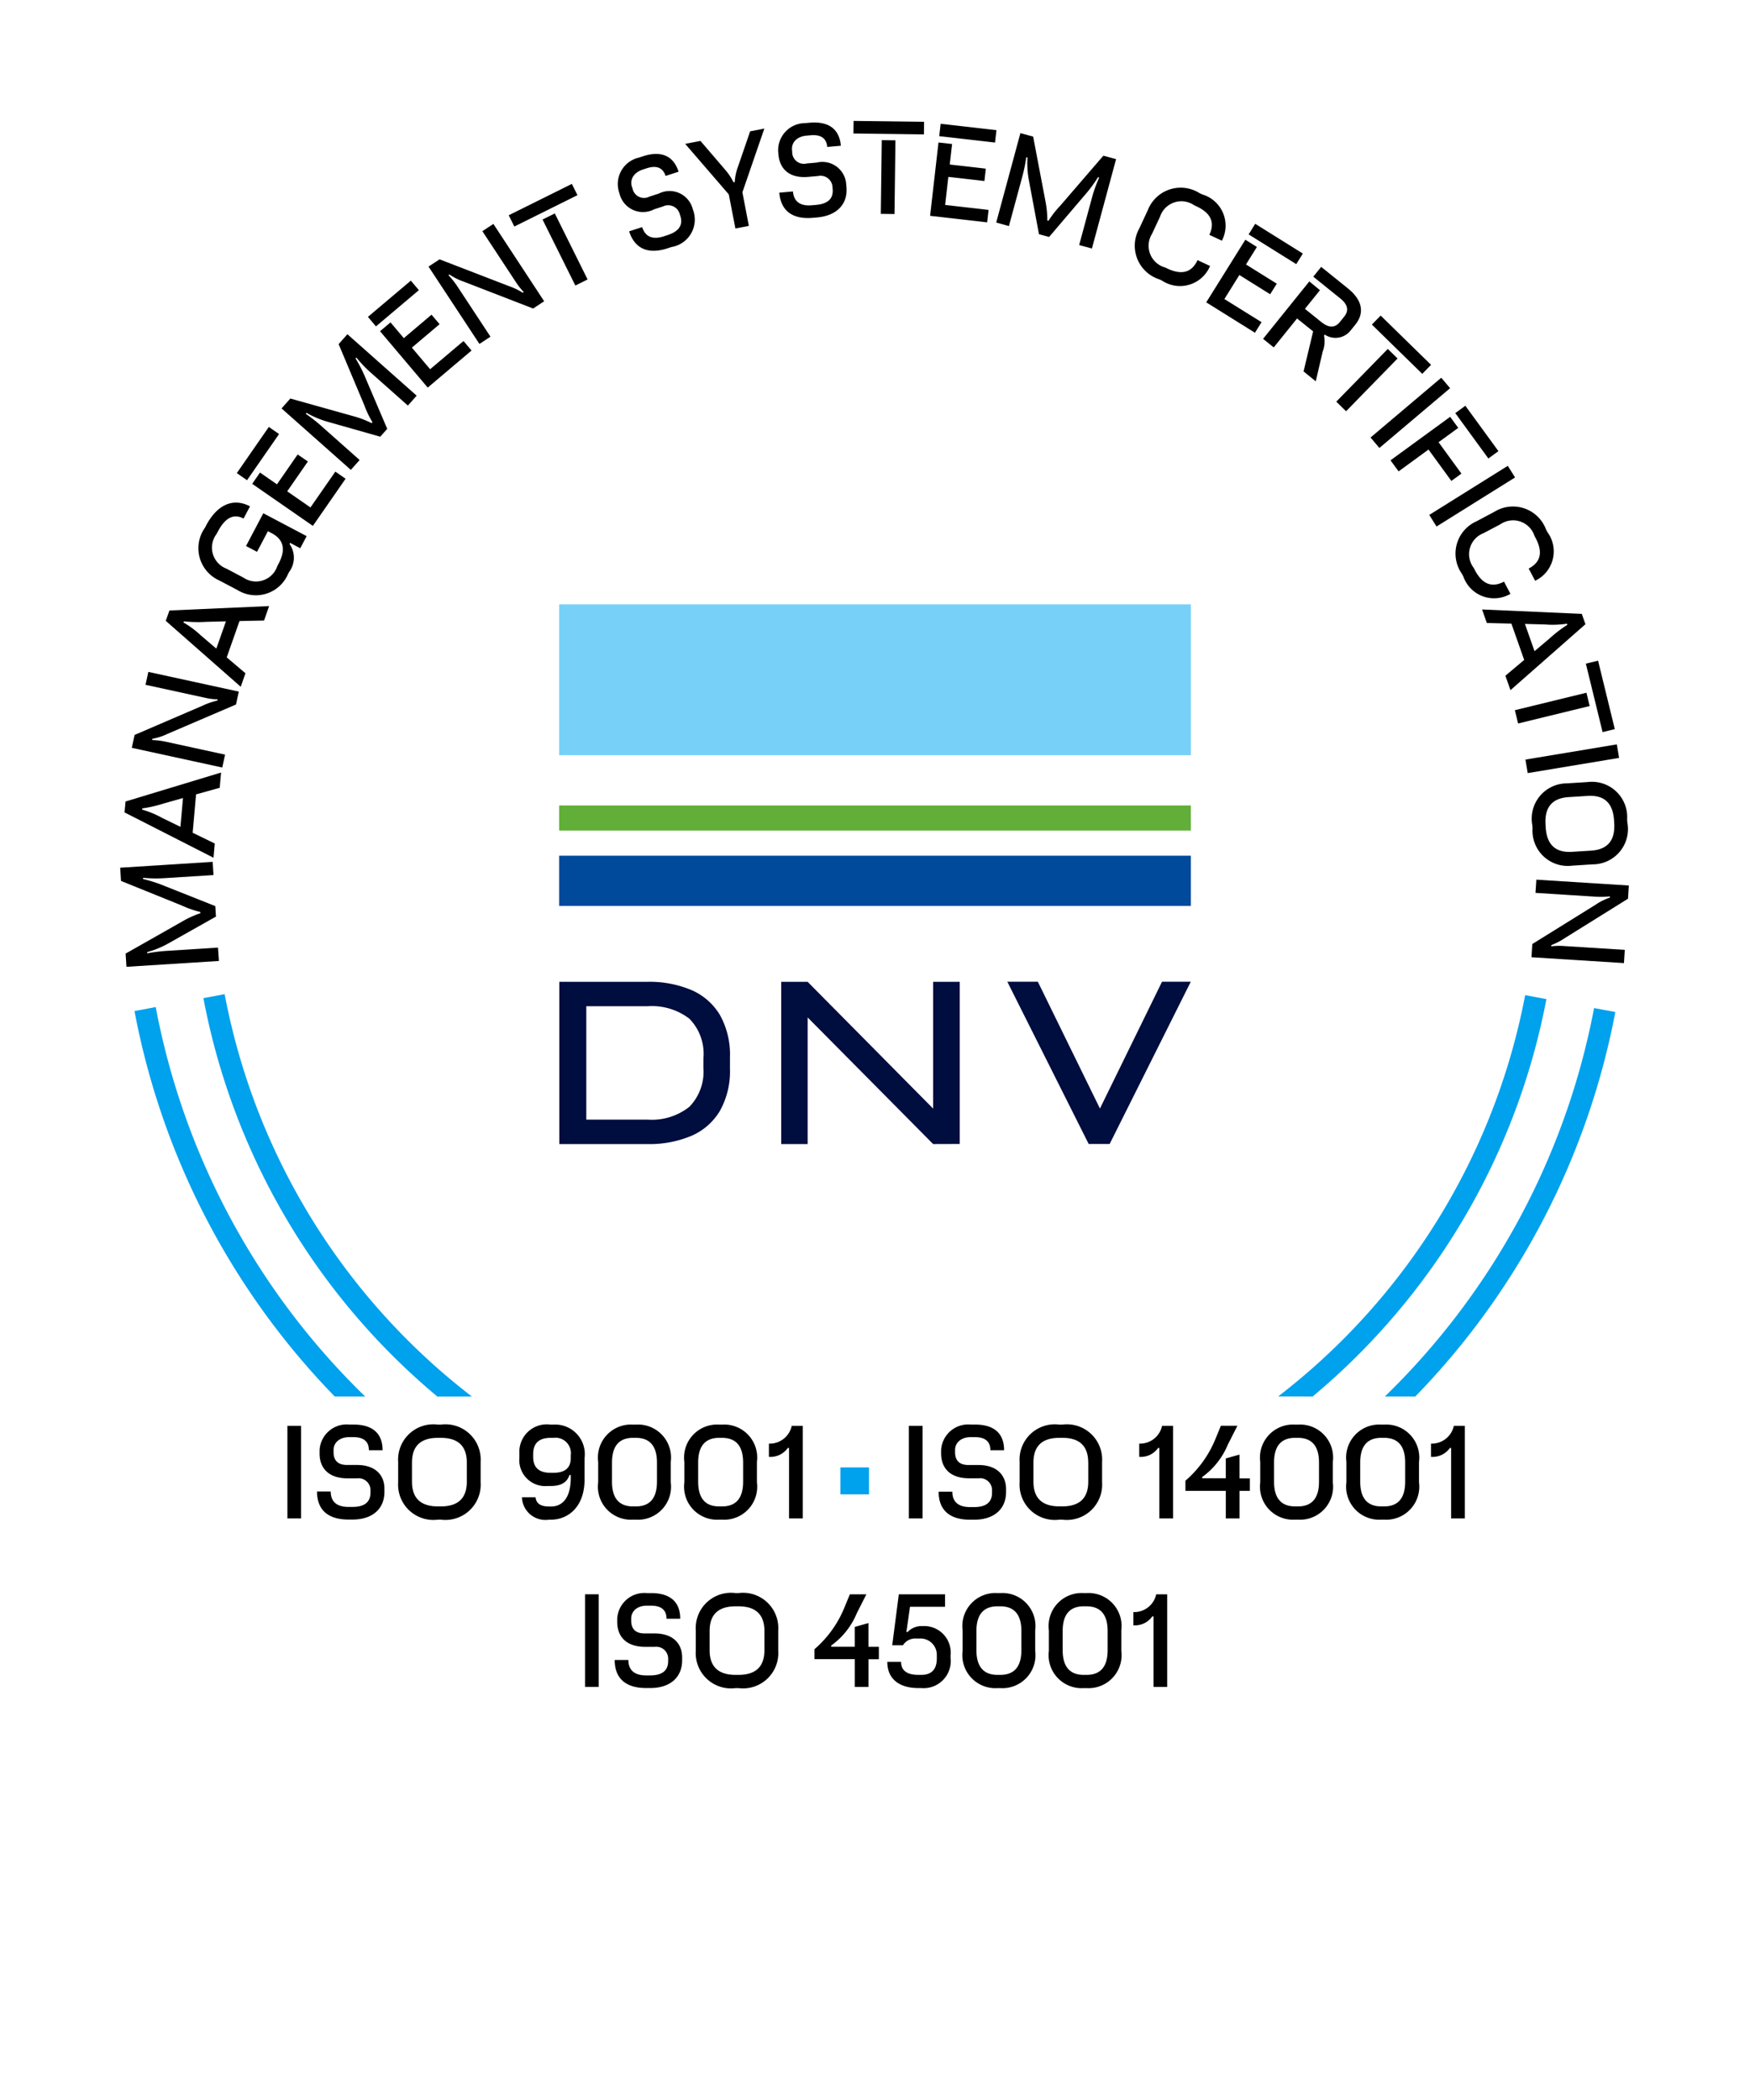 <svg xmlns="http://www.w3.org/2000/svg" width="105.973" height="127.168"><path data-name="Path 73" d="M93.825 38.671a7.858 7.858 0 011.086-.834l-.025-.071a5.567 5.567 0 01-1.307.049l-1.233-.034.581 1.65z" fill="none"/><path data-name="Path 74" d="M38.502 91.226c.837 0 1.279-.486 1.279-1.5v-1.155c0-1.017-.441-1.5-1.279-1.5h-.165c-.838 0-1.279.486-1.279 1.5v1.152c0 1.017.441 1.5 1.279 1.5z" fill="none"/><path data-name="Path 75" d="M33.507 87.068h-.164c-.688 0-1.055.314-1.055.98v.179c0 .651.367.957 1.055.957h.164c.688 0 1.055-.284 1.055-.882v-.179a.933.933 0 00-1.055-1.055z" fill="none"/><path data-name="Path 76" d="M39.202 60.929h-3.694v6.865h3.694a3.669 3.669 0 002.541-.773 3.048 3.048 0 00.852-2.371v-.576a3.036 3.036 0 00-.852-2.39 3.735 3.735 0 00-2.541-.755z" fill="none"/><path data-name="Path 77" d="M64.159 87.068c-1.039 0-1.578.486-1.578 1.5v1.152c0 1.017.538 1.5 1.578 1.5h.165c1.04 0 1.578-.486 1.578-1.5v-1.149c0-1.017-.538-1.5-1.578-1.5z" fill="none"/><path data-name="Path 78" d="M43.721 91.226c.837 0 1.279-.486 1.279-1.5v-1.155c0-1.017-.441-1.5-1.279-1.5h-.165c-.838 0-1.279.486-1.279 1.5v1.152c0 1.017.441 1.5 1.279 1.5z" fill="none"/><path data-name="Path 79" d="M60.572 97.269h-.164c-.837 0-1.279.486-1.279 1.5v1.154c0 1.018.442 1.5 1.279 1.5h.164c.837 0 1.279-.486 1.279-1.5v-1.151c0-1.017-.442-1.503-1.279-1.503z" fill="none"/><path data-name="Path 80" d="M44.713 97.269h-.164c-1.039 0-1.578.486-1.578 1.5v1.154c0 1.018.539 1.5 1.578 1.5h.164c1.039 0 1.578-.486 1.578-1.5v-1.151c0-1.017-.539-1.503-1.578-1.503z" fill="none"/><path data-name="Path 81" d="M26.69 87.068h-.164c-1.039 0-1.578.486-1.578 1.5v1.152c0 1.017.538 1.5 1.578 1.5h.164c1.04 0 1.578-.486 1.578-1.5v-1.149c.001-1.017-.538-1.503-1.578-1.503z" fill="none"/><path data-name="Path 82" d="M65.791 97.269h-.164c-.838 0-1.279.486-1.279 1.5v1.154c0 1.018.441 1.5 1.279 1.5h.164c.837 0 1.279-.486 1.279-1.5v-1.151c0-1.017-.442-1.503-1.279-1.503z" fill="none"/><path data-name="Path 83" d="M0 0v127.168h105.973V0zm98.549 49.8a2.137 2.137 0 01-2.1 2.545l-1.24.079a2.136 2.136 0 01-2.4-2.26l-.011-.179a2.136 2.136 0 012.1-2.545l1.239-.079a2.137 2.137 0 012.396 2.254zm-.507-3.9l-5.531.917-.136-.818 5.531-.916zm-5.683 14.365l1.286.241A41.426 41.426 0 0179.49 84.569h-2.088a40.144 40.144 0 0014.956-24.307zM80.921 24.326l3.118-3.194.594.579-3.119 3.193zm10.812 18.681l4.336-1.058.2.805-4.336 1.061zm5.039-3l1.012 4.147-.74.181-1.011-4.147zm-.766-2.206l-4.539 3.992-.308-.874 1.138-.956-.775-2.2-1.489-.038-.289-.818 6.038.267zm-2.386-5.733l.084.159a1.968 1.968 0 01-.745 2.945l-.39-.739c.741-.391.864-1.006.425-1.839l-.077-.146a1.361 1.361 0 00-2.066-.694l-1.018.537a1.362 1.362 0 00-.593 2.1l.076.146c.44.834 1.018 1.078 1.758.688l.391.739a1.969 1.969 0 01-2.852-1.048l-.084-.159a2.137 2.137 0 01.873-3.182l1.1-.579a2.137 2.137 0 013.119 1.072zm-1.874-3.153l-4.756 2.969-.439-.7 4.756-2.968zm-3.013-4.343l2 2.748-.609.444-2-2.748zm-.429 1.338l-1.191.869 1.384 1.9-.609.444-1.384-1.9-1.811 1.322-.488-.67 3.612-2.634zm-.494-2.4l-4.281 3.62-.535-.633 4.281-3.62zm-4.205-4.4l3.054 2.983-.532.545-3.054-2.983zm-3.6.375c.449.361.823.384 1.133 0l.258-.321c.31-.384.207-.745-.242-1.107l-1.63-1.313.478-.594 1.624 1.308c.828.666 1.044 1.445.444 2.19l-.315.39a1.164 1.164 0 01-1.534.214l-.047.058a1.715 1.715 0 01-.081.971l-.418 1.8-.739-.6.579-2.423-.973-.784-1.412 1.753-.646-.52 2.8-3.476.645.52-.91 1.13zm-4-5.932l2.885 1.8-.4.64-2.885-1.8zm-7.028.3l.525-1.125a2.137 2.137 0 013.137-1.027l.162.076a1.968 1.968 0 011.186 2.8l-.758-.354c.354-.759.082-1.323-.772-1.722l-.149-.07a1.361 1.361 0 00-2.066.694l-.488 1.044a1.362 1.362 0 00.794 2.03l.149.07c.854.4 1.462.245 1.817-.514l.757.354a1.968 1.968 0 01-2.906.887l-.162-.076a2.137 2.137 0 01-1.221-3.067zm-3.051 55.422L61 59.45h1.847l3.76 7.678 3.759-7.678h1.742l-4.912 9.825zm.813 19.251v1.242a2.137 2.137 0 01-2.406 2.257h-.179a2.137 2.137 0 01-2.407-2.257v-1.242a2.137 2.137 0 012.407-2.257h.179a2.137 2.137 0 012.405 2.257zm-32.88-33.665v-3.046h38.257v3.043zm25.4 34.666h-.569c-1.241 0-1.7-.7-1.7-1.5v-.2a1.643 1.643 0 011.794-1.555h.254c1.092 0 1.765.478 1.765 1.555h-.829c0-.539-.329-.793-.943-.793h-.239c-.621 0-.957.359-.957.778v.127c0 .636.411.778.815.778h.606c1.092 0 1.667.6 1.667 1.465v.165c0 1.047-.739 1.682-1.929 1.682h-.261c-1.166 0-1.9-.523-1.9-1.7h.829c0 .628.374.935 1.077.935h.239c.711 0 1.092-.277 1.092-.867v-.1a.723.723 0 00-.808-.769zM44.206 64.021v.681a4.926 4.926 0 01-.6 2.548 3.724 3.724 0 01-1.729 1.519 6.534 6.534 0 01-2.686.5h-5.318v-9.825h5.318a6.534 6.534 0 012.686.5 3.729 3.729 0 011.729 1.519 4.929 4.929 0 01.6 2.558zM33.858 50.299v-1.524h38.257v1.524zm0-4.567v-9.135h38.257v9.135zm19.48-32.782l.057-4.463.828.01-.056 4.463zm9.222-4.668l.743 3.9a5.926 5.926 0 01.115 1.178l.073.019a5.835 5.835 0 01.712-.914l2.609-3.027.771.209-1.464 5.412-.772-.209.757-2.8a7.79 7.79 0 01.457-1.287l-.073-.019a8.527 8.527 0 01-.837 1.122l-2.123 2.493-.614-.166-.624-3.337a5.77 5.77 0 01-.073-1.305l-.072-.019a9.5 9.5 0 01-.264 1.261l-.787 2.908-.771-.209 1.464-5.412zm-5.6-.787l3.379.387-.085.749-3.38-.386zm-.129 1.129l.824.093-.142 1.242 2.184.25-.085.749-2.184-.25-.195 1.707 2.63.3-.086.75-3.454-.395zm-5.143-1.3l4.269.054-.01.762-4.269-.054zm-2.921.138l.253-.022c1.088-.1 1.8.32 1.895 1.393l-.825.073c-.048-.537-.4-.761-1.009-.707l-.239.021c-.618.055-.922.443-.885.86l.011.126a.708.708 0 00.881.7l.6-.053a1.447 1.447 0 011.79 1.311l.014.164c.093 1.043-.588 1.741-1.772 1.846l-.253.022c-1.162.1-1.937-.353-2.041-1.522l.826-.073c.055.626.455.9 1.155.836l.239-.021c.708-.063 1.063-.372 1.011-.961l-.009-.1a.723.723 0 00-.88-.688l-.566.05c-1.236.11-1.759-.548-1.83-1.345l-.018-.2a1.644 1.644 0 011.653-1.712zm-6.353 1.071l1.491 1.739a3.574 3.574 0 01.512.769l.073-.014a3.133 3.133 0 01.186-.9l.748-2.175.859-.165-1.332 3.856.39 2.034-.814.156-.4-2.064-2.642-3.063zM38.69 9.552l.242-.079c1.039-.337 1.826-.09 2.158.934l-.788.256c-.167-.512-.558-.653-1.142-.464l-.227.074c-.591.191-.8.637-.671 1.036l.04.121a.708.708 0 001.015.488l.576-.187a1.447 1.447 0 012.037.879l.051.156a1.681 1.681 0 01-1.315 2.2l-.241.079c-1.11.36-1.967.089-2.33-1.027l.789-.256c.194.6.644.775 1.313.557l.227-.074c.676-.219.953-.6.771-1.163l-.032-.1a.723.723 0 00-1.011-.474l-.541.176a1.463 1.463 0 01-2.085-.9l-.062-.192a1.643 1.643 0 011.228-2.042zm-3.851 7.741l-1.987-4 .742-.369 1.987 4zm-.212-6.155l.339.682-3.822 1.9-.339-.683zm-9.75 5.858l.487.576-2.6 2.2-.487-.576zm1.169 5.366l2.021-1.709.488.576-2.654 2.244-2.887-3.414.633-.535.806.954 1.679-1.419.488.576-1.679 1.42zm-8.46 1.774l3.819 1.07a5.917 5.917 0 011.106.421l.049-.056a5.814 5.814 0 01-.5-1.045l-1.549-3.684.531-.6 4.194 3.721-.531.6-2.169-1.925a7.723 7.723 0 01-.949-.982l-.05.056a8.575 8.575 0 01.631 1.249l1.286 3.011-.422.476-3.265-.927a5.792 5.792 0 01-1.2-.517l-.049.056a9.4 9.4 0 011.012.8l2.253 2-.53.6-4.194-3.721zm1.214 6.6l1.508-2.175.62.43-1.981 2.856-3.674-2.547.473-.682 1.027.712 1.252-1.806.62.43-1.252 1.806zm-2.523-4.878l.62.43-1.937 2.795-.62-.43zm-3.873 6.114l.084-.159c.646-1.223 1.611-1.694 2.65-1.145l-.39.739c-.609-.321-1.12-.041-1.556.786l-.077.146a1.362 1.362 0 00.594 2.1l1.018.537a1.361 1.361 0 002.066-.694l.077-.146c.443-.84.319-1.455-.422-1.846l-.225-.119-.66 1.244-.667-.351 1.047-1.984 2.624 1.385-.387.733-.614-.324-.035.067a1.443 1.443 0 01-.028 1.7l-.066.126a2.116 2.116 0 01-3.061.962l-1.1-.579a2.137 2.137 0 01-.872-3.181zm-2.145 5l6.038-.267-.308.875-1.486.031-.775 2.2 1.135.962-.288.818-4.542-3.994zm-2.108 7.536l4.136-1.779a4.115 4.115 0 01.877-.3l.016-.073a3.917 3.917 0 01-.73-.09l-3.638-.793.17-.781 5.479 1.193-.17.781-4.144 1.777a3.542 3.542 0 01-.922.3l-.016.073a4.837 4.837 0 01.812.1l3.609.786-.17.781-5.478-1.193zm-.55 4.031l5.785-1.753-.082.923-1.432.4-.206 2.323 1.338.652-.076.864-5.386-2.745zm0 9.2l3.45-1.957a5.923 5.923 0 011.077-.488v-.075a5.792 5.792 0 01-1.1-.381l-3.706-1.5-.05-.8 5.6-.355.051.8-2.9.183a7.746 7.746 0 01-1.365-.018v.075a8.629 8.629 0 011.332.432l3.042 1.208.04.635-2.959 1.664a5.72 5.72 0 01-1.213.489v.075a9.436 9.436 0 011.28-.156l3.007-.191.05.8-5.6.354zm1.825 3.246A44.3 44.3 0 0022.11 84.567h-1.845A45.574 45.574 0 018.14 61.227zm8.8 30.966h-.829v-5.607h.829zm5.054-1.607c0 1.047-.739 1.682-1.928 1.682h-.254c-1.167 0-1.9-.523-1.9-1.7h.829c0 .628.374.935 1.077.935h.239c.71 0 1.092-.277 1.092-.867v-.1a.723.723 0 00-.815-.763h-.568c-1.241 0-1.7-.7-1.7-1.5v-.2a1.644 1.644 0 011.794-1.555h.254c1.092 0 1.764.478 1.764 1.555h-.829c0-.539-.329-.793-.942-.793h-.239c-.621 0-.958.359-.958.778v.127c0 .636.411.778.816.778h.606c1.092 0 1.667.6 1.667 1.465zm-10.97-29.9l1.286-.242a40.141 40.141 0 0014.967 24.369h-2.085a41.421 41.421 0 01-14.16-24.131zm16.787 29.328a2.137 2.137 0 01-2.408 2.257h-.179a2.137 2.137 0 01-2.407-2.257V88.53a2.137 2.137 0 012.407-2.257h.179a2.137 2.137 0 012.408 2.257zm-.076-68.94l-3.083-4.684.668-.439 4.2 1.62a4.168 4.168 0 01.836.4l.062-.041a3.922 3.922 0 01-.459-.575l-2.047-3.11.668-.439 3.083 4.683-.668.44-4.2-1.627a3.552 3.552 0 01-.867-.433l-.062.041a4.9 4.9 0 01.511.64l2.031 3.085zm6.37 68.768c0 1.623-.963 2.429-2.048 2.429h-.12a1.419 1.419 0 01-1.623-1.36h.822c.045.366.285.561.831.561h.12c.561 0 1.182-.381 1.182-1.735v-.18h-.075c-.135.4-.434.665-1.137.665h-.179a1.573 1.573 0 01-1.719-1.711v-.27a1.662 1.662 0 011.883-1.734h.179a1.794 1.794 0 011.883 2.026zm.858 12.556h-.829v-5.611h.829zm-.035-12.384V88.53a2 2 0 012.109-2.257h.179a2 2 0 012.108 2.257v1.242a2 2 0 01-2.108 2.257h-.169a2 2 0 01-2.111-2.261zm5.09 10.777c0 1.048-.739 1.682-1.929 1.682h-.254c-1.166 0-1.9-.523-1.9-1.7h.829c0 .629.374.935 1.077.935h.239c.711 0 1.092-.277 1.092-.868v-.1a.723.723 0 00-.816-.763h-.568c-1.241 0-1.7-.7-1.7-1.5v-.2a1.643 1.643 0 011.794-1.554h.254c1.092 0 1.765.478 1.765 1.554h-.829c0-.538-.329-.793-.943-.793h-.239c-.621 0-.957.359-.957.778v.127c0 .636.411.778.815.778h.606c1.092 0 1.667.6 1.667 1.465zm.129-10.777V88.53a2 2 0 012.109-2.257h.191a2 2 0 012.108 2.257v1.242a2 2 0 01-2.108 2.253h-.179a2 2 0 01-2.113-2.257zm5.687 10.2a2.137 2.137 0 01-2.407 2.258h-.179a2.137 2.137 0 01-2.407-2.258v-1.241a2.137 2.137 0 012.407-2.257h.179a2.137 2.137 0 012.407 2.257zm1.483-8.018h-.829v-4.269h-.075a1.277 1.277 0 01-1.144.538v-.808a1.366 1.366 0 001.383-1.077h.665zm.3-22.676h-1.6v-9.825h1.6l7.6 7.677v-7.677h1.611v9.825h-1.611l-7.6-7.668zm6.958 17.069v5.607h-.828v-5.607zm-3.243 2.52v1.629h-1.734v-1.629zm.6 11.614h-.628v1.675h-.828v-1.675h-2.445v-.6a6.638 6.638 0 001.816-2.536l.329-.8h1l-.582 1.151a4.547 4.547 0 01-1.549 1.951v.075h1.43v-1.2l.828-.232v1.436h.628zm4.352-.075a1.642 1.642 0 01-1.771 1.824h-.179c-1.166 0-1.883-.561-1.883-1.585h.836c0 .532.367.786 1.055.786h.164c.621 0 .943-.329.943-1v-.216a.987.987 0 00-1.018-.994h-.254a.874.874 0 00-.778.411h-.65l.4-3.087h2.8v.754h-2.123l-.217 1.525h.075a1.171 1.171 0 01.837-.358h.2a1.607 1.607 0 011.569 1.771zm5.114-.434a2 2 0 01-2.108 2.258h-.179a2 2 0 01-2.108-2.258v-1.241a2 2 0 012.108-2.257h.179a2 2 0 012.108 2.257zm5.219 0a2 2 0 01-2.108 2.258h-.179a2 2 0 01-2.108-2.258v-1.241a2 2 0 012.108-2.257h.179a2 2 0 012.108 2.257zm2.774 2.183h-.828v-4.269h-.075a1.276 1.276 0 01-1.144.538v-.8a1.364 1.364 0 001.383-1.077h.665zm.355-10.2h-.829v-4.269h-.07a1.277 1.277 0 01-1.144.538v-.809a1.366 1.366 0 001.383-1.077h.665zm4.651-1.675h-.628v1.675h-.822v-1.68h-2.445v-.6a6.648 6.648 0 001.817-2.527l.329-.8h1l-.582 1.151a4.547 4.547 0 01-1.549 1.951v.075h1.43v-1.2l.829-.232v1.436h.628zm-2.645-71.966l2.368-3.792.7.439-.662 1.059 1.865 1.164-.4.64-1.865-1.164-.907 1.454 2.245 1.4-.4.64zm7.669 71.458a2 2 0 01-2.108 2.257h-.18a2 2 0 01-2.108-2.257V88.53a2 2 0 012.108-2.257h.18a2 2 0 012.108 2.257zm5.219 0a2 2 0 01-2.108 2.257h-.18a2 2 0 01-2.108-2.257V88.53a2 2 0 012.108-2.257h.18a2 2 0 012.108 2.257zm2.774 2.183h-.829v-4.269h-.075a1.277 1.277 0 01-1.144.538v-.809a1.366 1.366 0 001.383-1.077h.665zm-3-7.384h-1.844a44.293 44.293 0 0012.677-23.527l1.286.241a45.57 45.57 0 01-12.115 23.282zm12.875-30.142l-3.822 2.381a4.131 4.131 0 01-.821.428l-.005.074a3.941 3.941 0 01.736-.02l3.716.235-.05.8-5.596-.362.05-.8 3.83-2.38a3.533 3.533 0 01.867-.432v-.075a4.947 4.947 0 01-.818.023l-3.686-.234.051-.8 5.6.354z" fill="none"/><path data-name="Path 84" d="M97.741 49.676c-.066-1.037-.585-1.544-1.6-1.48l-1.149.073c-1.015.064-1.466.632-1.4 1.67l.01.164c.066 1.037.585 1.544 1.6 1.48l1.149-.073c1.015-.065 1.466-.633 1.4-1.67z" fill="none"/><path data-name="Path 85" d="M11.137 37.627l-.025.07a5.569 5.569 0 011.049.781l.94.8.581-1.649-1.176.029a7.914 7.914 0 01-1.369-.031z" fill="none"/><path data-name="Path 86" d="M8.614 48.956l-.006.075a5.6 5.6 0 011.21.5l1.108.541.155-1.743-1.132.32a7.891 7.891 0 01-1.335.307z" fill="none"/><path data-name="Path 87" d="M78.6 87.068h-.165c-.837 0-1.279.486-1.279 1.5v1.152c0 1.017.441 1.5 1.279 1.5h.165c.837 0 1.279-.486 1.279-1.5v-1.149c-.005-1.017-.446-1.503-1.279-1.503z" fill="none"/><path data-name="Path 88" d="M83.815 87.068h-.165c-.837 0-1.279.486-1.279 1.5v1.152c0 1.017.441 1.5 1.279 1.5h.165c.837 0 1.279-.486 1.279-1.5v-1.149c-.001-1.017-.442-1.503-1.279-1.503z" fill="none"/><path data-name="Path 89" d="M22.114 84.567A44.3 44.3 0 019.43 60.984l-1.285.242a45.574 45.574 0 0012.125 23.34z" fill="#00a1ed"/><path data-name="Path 90" d="M28.572 84.566a40.141 40.141 0 01-14.968-24.364l-1.286.242a41.421 41.421 0 0014.168 24.127z" fill="#00a1ed"/><path data-name="Path 91" d="M79.489 84.566a41.427 41.427 0 0014.155-24.063l-1.286-.241a40.143 40.143 0 01-14.957 24.3z" fill="#00a1ed"/><path data-name="Path 92" d="M83.86 84.567h1.844a45.57 45.57 0 0012.114-23.282l-1.286-.241A44.293 44.293 0 0183.86 84.567z" fill="#00a1ed"/><path data-name="Rectangle 130" d="M82.995 26.494l4.281-3.62.536.633-4.282 3.62z"/><path data-name="Path 93" d="M44.533 13.835l.814-.156-.39-2.034 1.328-3.858-.859.165-.748 2.175a3.132 3.132 0 00-.186.9l-.073.014a3.573 3.573 0 00-.512-.769l-1.491-1.739-.925.177 2.642 3.063z"/><path data-name="Path 94" d="M48.967 10.71l.566-.05a.723.723 0 01.88.688l.009.1c.052.588-.3.9-1.011.961l-.239.021c-.7.063-1.1-.21-1.155-.836l-.826.073c.1 1.169.879 1.626 2.041 1.522l.253-.022c1.184-.105 1.865-.8 1.772-1.846l-.014-.164a1.447 1.447 0 00-1.79-1.311l-.6.053a.708.708 0 01-.881-.7l-.011-.126c-.037-.417.266-.805.885-.86l.239-.021c.611-.055.962.17 1.009.707l.825-.073c-.095-1.073-.807-1.489-1.895-1.393l-.253.022a1.644 1.644 0 00-1.649 1.708l.018.2c.068.803.596 1.461 1.827 1.347z"/><path data-name="Rectangle 131" d="M83.074 19.655l.533-.545 3.052 2.984-.533.545z"/><path data-name="Path 95" d="M21.778 27.857l-2.253-2a9.4 9.4 0 00-1.012-.8l.049-.056a5.792 5.792 0 001.2.517l3.265.927.422-.476-1.286-3.011a8.575 8.575 0 00-.631-1.249l.05-.056a7.721 7.721 0 00.949.982L24.7 24.56l.531-.6-4.194-3.721-.531.6 1.549 3.684a5.814 5.814 0 00.5 1.045l-.049.056a5.916 5.916 0 00-1.106-.421l-3.819-1.07-.53.6 4.194 3.721z"/><path data-name="Path 96" d="M37.528 11.775a1.463 1.463 0 002.085.9l.541-.176a.723.723 0 011.011.474l.032.1c.182.562-.095.944-.771 1.163l-.227.074c-.669.218-1.119.041-1.313-.557l-.789.256c.363 1.116 1.22 1.388 2.33 1.027l.242-.079a1.681 1.681 0 001.315-2.2l-.051-.156a1.447 1.447 0 00-2.037-.879l-.576.187a.708.708 0 01-1.015-.488l-.04-.121c-.129-.4.08-.844.671-1.036l.227-.074c.584-.189.975-.049 1.142.464l.788-.256c-.332-1.024-1.119-1.271-2.158-.934l-.241.079a1.643 1.643 0 00-1.226 2.033z"/><path data-name="Path 97" d="M26.132 19.057l-1.679 1.419-.806-.954-.633.535 2.887 3.414 2.654-2.244-.487-.576-2.021 1.708-1.106-1.308 1.679-1.42z"/><path data-name="Rectangle 132" d="M22.28 19.189l2.598-2.194.487.576-2.599 2.194z"/><path data-name="Path 98" d="M84.693 28.545l1.812-1.322 1.384 1.9.609-.444-1.384-1.9 1.191-.869-.489-.669-3.612 2.634z"/><path data-name="Rectangle 133" d="M92.375 45.997l5.534-.92.136.819-5.534.92z"/><path data-name="Rectangle 134" d="M80.92 24.324l3.118-3.194.593.579-3.118 3.194z"/><path data-name="Path 99" d="M96.132 47.359l-1.239.078a2.136 2.136 0 00-2.1 2.545l.011.179a2.136 2.136 0 002.4 2.26l1.24-.079a2.137 2.137 0 002.1-2.545l-.011-.179a2.137 2.137 0 00-2.401-2.259zm.218 4.152l-1.149.073c-1.015.064-1.534-.443-1.6-1.48l-.01-.164c-.066-1.038.385-1.605 1.4-1.67l1.149-.073c1.015-.064 1.534.443 1.6 1.48l.01.164c.066 1.037-.386 1.605-1.4 1.67z"/><path data-name="Rectangle 135" d="M32.854 13.294l.742-.369 1.987 3.998-.742.368z"/><path data-name="Rectangle 136" d="M51.68 8.084l.01-.762 4.269.055-.01.762z"/><path data-name="Rectangle 137" d="M88.126 25.016l.61-.444 2.003 2.748-.61.444z"/><path data-name="Path 100" d="M70.208 16.918l.162.076a1.968 1.968 0 002.906-.887l-.757-.354c-.354.759-.963.912-1.817.514l-.149-.07a1.362 1.362 0 01-.794-2.03l.488-1.044a1.361 1.361 0 012.066-.694l.149.07c.854.4 1.127.963.772 1.722l.758.354a1.968 1.968 0 00-1.186-2.8l-.162-.076a2.137 2.137 0 00-3.137 1.027l-.525 1.125a2.137 2.137 0 001.226 3.067z"/><path data-name="Path 101" d="M89.404 31.572a2.136 2.136 0 00-.873 3.182l.084.159a1.969 1.969 0 002.852 1.048l-.391-.739c-.74.39-1.318.146-1.758-.688l-.076-.146a1.362 1.362 0 01.593-2.1l1.018-.537a1.361 1.361 0 012.066.694l.077.146c.44.834.316 1.448-.425 1.839l.39.739a1.968 1.968 0 00.745-2.945l-.084-.16a2.137 2.137 0 00-3.12-1.076z"/><path data-name="Rectangle 138" d="M86.551 31.181l4.755-2.972.44.703-4.756 2.972z"/><path data-name="Rectangle 139" d="M75.611 14.194l.4-.64 2.884 1.801-.399.64z"/><path data-name="Path 102" d="M79.287 17.042l-2.8 3.476.646.52 1.412-1.753.973.784-.579 2.423.739.6.418-1.8a1.715 1.715 0 00.081-.971l.047-.058a1.164 1.164 0 001.534-.214l.315-.39c.6-.745.384-1.524-.444-2.19l-1.624-1.308-.478.594 1.63 1.313c.449.361.552.722.241 1.107l-.258.321c-.31.384-.684.361-1.133 0l-.985-.793.91-1.13z"/><path data-name="Path 103" d="M61.096 13.691l.787-2.908a9.5 9.5 0 00.264-1.261l.072.019a5.772 5.772 0 00.073 1.305l.624 3.337.614.166 2.124-2.493a8.532 8.532 0 00.837-1.122l.073.019a7.789 7.789 0 00-.457 1.287l-.757 2.8.772.209 1.464-5.412-.771-.209-2.609 3.027a5.836 5.836 0 00-.712.914l-.073-.019a5.925 5.925 0 00-.115-1.178l-.743-3.9-.772-.209-1.464 5.412z"/><path data-name="Path 104" d="M90.036 37.725l1.488.038.775 2.2-1.138.956.308.874 4.539-3.992-.221-.627-6.038-.267zm3.543.091a5.566 5.566 0 001.307-.049l.025.071a7.856 7.856 0 00-1.086.834l-.9.76-.581-1.65z"/><path data-name="Rectangle 140" d="M56.876 8.246l.086-.75 3.379.387-.086.75z"/><path data-name="Path 105" d="M59.864 12.712l-2.63-.3.194-1.7 2.184.25.085-.749-2.184-.25.142-1.242-.824-.093-.508 4.442 3.454.395z"/><path data-name="Rectangle 141" d="M91.734 43.007l4.334-1.058.196.805-4.334 1.058z"/><path data-name="Rectangle 142" d="M53.338 12.95l.057-4.463.829.01-.057 4.464z"/><path data-name="Rectangle 143" d="M96.033 40.188l.74-.18 1.013 4.145-.74.181z"/><path data-name="Rectangle 144" d="M30.806 13.035l3.823-1.899.34.682-3.824 1.9z"/><path data-name="Path 106" d="M27.155 16.664l.062-.041a3.553 3.553 0 00.867.433l4.2 1.627.668-.44-3.074-4.683-.668.439 2.047 3.11a3.921 3.921 0 00.459.575l-.062.041a4.167 4.167 0 00-.836-.4l-4.2-1.62-.668.439 3.083 4.684.668-.44-2.031-3.085a4.9 4.9 0 00-.515-.639z"/><path data-name="Path 107" d="M92.983 54.069l3.686.234a4.947 4.947 0 00.818-.023v.075a3.534 3.534 0 00-.867.432l-3.83 2.38-.05.8 5.6.354.05-.8-3.716-.235a3.943 3.943 0 00-.736.02l.005-.074a4.133 4.133 0 00.821-.428l3.822-2.381.05-.8-5.6-.354z"/><path data-name="Path 108" d="M74.144 18.109l.907-1.454 1.865 1.164.4-.64-1.865-1.164.662-1.059-.7-.439-2.368 3.792 2.949 1.841.4-.64z"/><path data-name="Path 109" d="M13.201 57.384l-3.007.191a9.439 9.439 0 00-1.28.156v-.075a5.72 5.72 0 001.213-.489l2.951-1.662-.04-.635-3.042-1.208a8.629 8.629 0 00-1.332-.432v-.075a7.746 7.746 0 001.365.018l2.9-.183-.051-.8-5.6.355.05.8 3.706 1.5a5.792 5.792 0 001.1.381v.075a5.923 5.923 0 00-1.077.488l-3.45 1.957.05.8 5.6-.354z"/><path data-name="Path 110" d="M18.025 27.521l-1.253 1.808-1.027-.712-.473.682 3.674 2.547 1.981-2.856-.62-.43-1.507 2.169-1.408-.976 1.252-1.806z"/><path data-name="Path 111" d="M13.278 35.15l1.1.579a2.116 2.116 0 003.061-.962l.066-.126a1.443 1.443 0 00.028-1.7l.035-.067.614.325.387-.733-2.624-1.385-1.047 1.984.667.351.659-1.25.225.119c.741.391.865 1.006.422 1.846l-.077.146a1.361 1.361 0 01-2.066.694l-1.018-.537a1.362 1.362 0 01-.594-2.1l.077-.146c.436-.827.947-1.107 1.556-.786l.39-.739c-1.039-.548-2-.078-2.65 1.145l-.084.159a2.137 2.137 0 00.873 3.183z"/><path data-name="Path 112" d="M13.63 45.698l-3.609-.786a4.839 4.839 0 00-.812-.1l.016-.073a3.542 3.542 0 00.922-.3l4.144-1.777.17-.781-5.479-1.193-.17.781 3.638.793a3.916 3.916 0 00.73.09l-.016.073a4.116 4.116 0 00-.877.3l-4.136 1.779-.17.781 5.478 1.193z"/><path data-name="Path 113" d="M14.864 40.77l-1.135-.962.775-2.2 1.486-.031.308-.875-6.038.267-.221.627 4.539 3.992zM13.1 39.277l-.94-.8a5.569 5.569 0 00-1.049-.781l.025-.07a7.913 7.913 0 001.369.03l1.176-.029z"/><path data-name="Path 114" d="M13.005 51.08l-1.338-.652.206-2.323 1.432-.4.082-.923-5.785 1.753-.059.662 5.386 2.745zm-2.079-1.01l-1.108-.541a5.6 5.6 0 00-1.21-.5l.006-.075a7.892 7.892 0 001.335-.309l1.132-.32z"/><path data-name="Rectangle 145" d="M14.34 28.65l1.939-2.796.62.43-1.94 2.796z"/><path data-name="Path 115" d="M83.821 86.268h-.18a2 2 0 00-2.108 2.257v1.242a2 2 0 002.108 2.257h.18a2 2 0 002.108-2.257v-1.242a2 2 0 00-2.108-2.257zm1.271 3.454c0 1.017-.441 1.5-1.279 1.5h-.165c-.837 0-1.279-.486-1.279-1.5V88.57c0-1.017.441-1.5 1.279-1.5h.165c.837 0 1.279.486 1.279 1.5z"/><path data-name="Path 116" d="M78.603 86.268h-.18a2 2 0 00-2.108 2.257v1.242a2 2 0 002.108 2.257h.18a2 2 0 002.108-2.257v-1.242a2 2 0 00-2.108-2.257zm1.271 3.454c0 1.017-.441 1.5-1.279 1.5h-.165c-.837 0-1.279-.486-1.279-1.5V88.57c0-1.017.441-1.5 1.279-1.5h.165c.837 0 1.279.486 1.279 1.5z"/><path data-name="Path 117" d="M75.058 88.085l-.829.232v1.2H72.8v-.075a4.547 4.547 0 001.549-1.952l.582-1.151h-1l-.329.8a6.649 6.649 0 01-1.817 2.527v.614h2.445v1.67h.829v-1.67h.628v-.754h-.628z"/><path data-name="Path 118" d="M58.985 91.263h-.239c-.7 0-1.077-.307-1.077-.935h-.829c0 1.174.732 1.7 1.9 1.7h.254c1.19 0 1.929-.635 1.929-1.682v-.165c0-.867-.575-1.465-1.667-1.465h-.606c-.4 0-.815-.142-.815-.778v-.133c0-.419.336-.778.957-.778h.239c.614 0 .943.254.943.793h.829c0-1.077-.672-1.555-1.765-1.555h-.254a1.643 1.643 0 00-1.794 1.555v.2c0 .8.463 1.5 1.7 1.5h.569a.723.723 0 01.815.763v.1c.004.603-.378.88-1.089.88z"/><path data-name="Rectangle 146" d="M55.037 86.343h.829v5.607h-.829z"/><path data-name="Path 119" d="M68.987 87.42v.8a1.277 1.277 0 001.144-.538h.075v4.268h.829v-5.607h-.665a1.365 1.365 0 01-1.383 1.077z"/><path data-name="Path 120" d="M64.151 86.268a2.137 2.137 0 00-2.407 2.257v1.242a2.137 2.137 0 002.407 2.257h.179a2.137 2.137 0 002.408-2.257v-1.242a2.137 2.137 0 00-2.408-2.257zm1.75 2.3v1.152c0 1.017-.538 1.5-1.578 1.5h-.164c-1.039 0-1.578-.486-1.578-1.5v-1.15c0-1.017.538-1.5 1.578-1.5h.164c1.04-.003 1.575.483 1.575 1.5z"/><path data-name="Path 121" d="M86.656 87.42v.8a1.277 1.277 0 001.144-.538h.075v4.268h.829v-5.607h-.665a1.366 1.366 0 01-1.383 1.077z"/><path data-name="Rectangle 147" fill="#00a1ed" d="M50.89 88.862h1.734v1.629H50.89z"/><path data-name="Path 122" d="M58.118 69.275v-9.82h-1.611v7.677l-7.6-7.677h-1.6v9.825h1.6v-7.668l7.6 7.668z" fill="#000d3f"/><path data-name="Rectangle 148" fill="#77d0f7" d="M33.858 36.597h38.257v9.135H33.858z"/><path data-name="Rectangle 149" fill="#61af38" d="M33.858 48.775h38.257v1.524H33.858z"/><path data-name="Rectangle 150" fill="#004a9c" d="M33.858 51.818h38.257v3.043H33.858z"/><path data-name="Path 123" d="M72.109 59.45h-1.742l-3.759 7.678-3.76-7.678H61l4.926 9.825h1.27z" fill="#000d3f"/><path data-name="Path 124" d="M21.621 88.713h-.606c-.4 0-.816-.142-.816-.778v-.13c0-.419.336-.778.958-.778h.239c.613 0 .942.254.942.793h.829c0-1.077-.672-1.555-1.764-1.555h-.251a1.644 1.644 0 00-1.8 1.558v.2c0 .8.464 1.5 1.7 1.5h.568a.723.723 0 01.815.763v.1c0 .591-.381.867-1.092.867h-.239c-.7 0-1.077-.307-1.077-.935h-.829c0 1.174.732 1.7 1.9 1.7h.254c1.189 0 1.928-.635 1.928-1.682v-.165c.008-.861-.567-1.458-1.659-1.458z"/><path data-name="Rectangle 151" d="M17.404 86.343h.829v5.607h-.829z"/><path data-name="Path 125" d="M46.562 87.42v.8a1.277 1.277 0 001.144-.538h.075v4.268h.829v-5.607h-.665a1.366 1.366 0 01-1.383 1.077z"/><path data-name="Path 126" d="M26.697 86.268h-.179a2.137 2.137 0 00-2.407 2.257v1.242a2.137 2.137 0 002.407 2.257h.179a2.137 2.137 0 002.408-2.257v-1.242a2.137 2.137 0 00-2.408-2.257zm1.571 3.454c0 1.017-.538 1.5-1.578 1.5h-.164c-1.039 0-1.578-.486-1.578-1.5V88.57c0-1.017.538-1.5 1.578-1.5h.164c1.04 0 1.578.486 1.578 1.5z"/><path data-name="Path 127" d="M43.729 92.025a2 2 0 002.108-2.257v-1.243a2 2 0 00-2.108-2.257h-.179a2 2 0 00-2.109 2.257v1.242a2 2 0 002.109 2.258zm-1.451-2.3V88.57c0-1.017.441-1.5 1.279-1.5h.165c.837 0 1.279.486 1.279 1.5v1.152c0 1.017-.441 1.5-1.279 1.5h-.165c-.838.003-1.279-.483-1.279-1.5z"/><path data-name="Path 128" d="M33.515 86.268h-.179a1.662 1.662 0 00-1.884 1.737v.27a1.573 1.573 0 001.719 1.711h.179c.7 0 1-.269 1.137-.665h.075v.172c0 1.353-.621 1.735-1.182 1.735h-.12c-.546 0-.786-.194-.831-.561h-.822a1.419 1.419 0 001.623 1.36h.12c1.085 0 2.048-.807 2.048-2.429v-1.3a1.794 1.794 0 00-1.883-2.03zm1.047 2.037c0 .6-.367.882-1.055.882h-.165c-.688 0-1.055-.307-1.055-.957v-.179c0-.666.367-.98 1.055-.98h.165a.933.933 0 011.055 1.055z"/><path data-name="Path 129" d="M38.511 92.025a2 2 0 002.108-2.257v-1.243a2 2 0 00-2.108-2.257h-.179a2 2 0 00-2.109 2.257v1.242a2 2 0 002.108 2.258zm-1.451-2.3V88.57c0-1.017.441-1.5 1.279-1.5h.165c.837 0 1.279.486 1.279 1.5v1.152c0 1.017-.441 1.5-1.279 1.5h-.165c-.839.003-1.28-.483-1.28-1.5z"/><path data-name="Path 130" d="M68.633 97.622v.8a1.276 1.276 0 001.144-.538h.075v4.268h.828v-5.607h-.665a1.364 1.364 0 01-1.382 1.077z"/><path data-name="Path 131" d="M65.802 96.47h-.179a2 2 0 00-2.108 2.257v1.241a2 2 0 002.108 2.258h.179a2 2 0 002.1-2.258v-1.241a2 2 0 00-2.1-2.257zm1.272 3.454c0 1.018-.442 1.5-1.279 1.5h-.165c-.838 0-1.279-.486-1.279-1.5v-1.152c0-1.017.441-1.5 1.279-1.5h.165c.837 0 1.279.486 1.279 1.5z"/><path data-name="Path 132" d="M39.644 98.915h-.606c-.4 0-.815-.142-.815-.778v-.127c0-.419.336-.778.957-.778h.239c.614 0 .943.254.943.793h.829c0-1.077-.672-1.554-1.765-1.554h-.255a1.643 1.643 0 00-1.794 1.554v.2c0 .8.463 1.5 1.7 1.5h.568a.723.723 0 01.816.763v.1c0 .591-.381.868-1.092.868h-.239c-.7 0-1.077-.307-1.077-.935h-.829c0 1.174.732 1.7 1.9 1.7h.254c1.19 0 1.929-.635 1.929-1.682v-.159c.005-.868-.571-1.465-1.663-1.465z"/><path data-name="Path 133" d="M60.579 96.47H60.4a2 2 0 00-2.108 2.257v1.241a2 2 0 002.108 2.258h.179a2 2 0 002.108-2.258v-1.241a2 2 0 00-2.108-2.257zm1.272 3.454c0 1.018-.442 1.5-1.279 1.5h-.165c-.837 0-1.279-.486-1.279-1.5v-1.152c0-1.017.442-1.5 1.279-1.5h.165c.837 0 1.279.486 1.279 1.5z"/><path data-name="Path 134" d="M44.72 96.47h-.179a2.137 2.137 0 00-2.407 2.257v1.241a2.137 2.137 0 002.407 2.258h.179a2.137 2.137 0 002.407-2.258v-1.241a2.137 2.137 0 00-2.407-2.257zm1.571 3.454c0 1.018-.539 1.5-1.578 1.5h-.164c-1.039 0-1.578-.486-1.578-1.5v-1.152c0-1.017.539-1.5 1.578-1.5h.164c1.039 0 1.578.486 1.578 1.5z"/><path data-name="Rectangle 152" d="M35.427 96.544h.829v5.607h-.829z"/><path data-name="Path 135" d="M52.591 98.287l-.828.232v1.2h-1.43v-.071a4.547 4.547 0 001.549-1.952l.582-1.151h-1l-.329.8a6.637 6.637 0 01-1.816 2.527v.6h2.445v1.68h.828v-1.675h.628v-.754h-.629z"/><path data-name="Path 136" d="M56 98.467h-.2a1.171 1.171 0 00-.837.358h-.075l.217-1.525h2.124v-.755h-2.8l-.4 3.087h.65a.874.874 0 01.778-.411h.254a.987.987 0 011.018.994v.209c0 .674-.322 1-.943 1h-.164c-.688 0-1.055-.254-1.055-.786h-.836c0 1.024.717 1.585 1.883 1.585h.179a1.642 1.642 0 001.771-1.824v-.161A1.607 1.607 0 0056 98.467z"/><path data-name="Path 137" d="M41.874 59.955a6.534 6.534 0 00-2.686-.5H33.87v9.825h5.318a6.534 6.534 0 002.686-.5 3.724 3.724 0 001.73-1.525 4.926 4.926 0 00.6-2.548v-.681a4.929 4.929 0 00-.6-2.548 3.729 3.729 0 00-1.73-1.523zm.721 4.7a3.048 3.048 0 01-.852 2.371 3.669 3.669 0 01-2.541.773h-3.698v-6.865h3.7a3.735 3.735 0 012.541.754 3.036 3.036 0 01.852 2.39z" fill="#000d3f"/></svg>